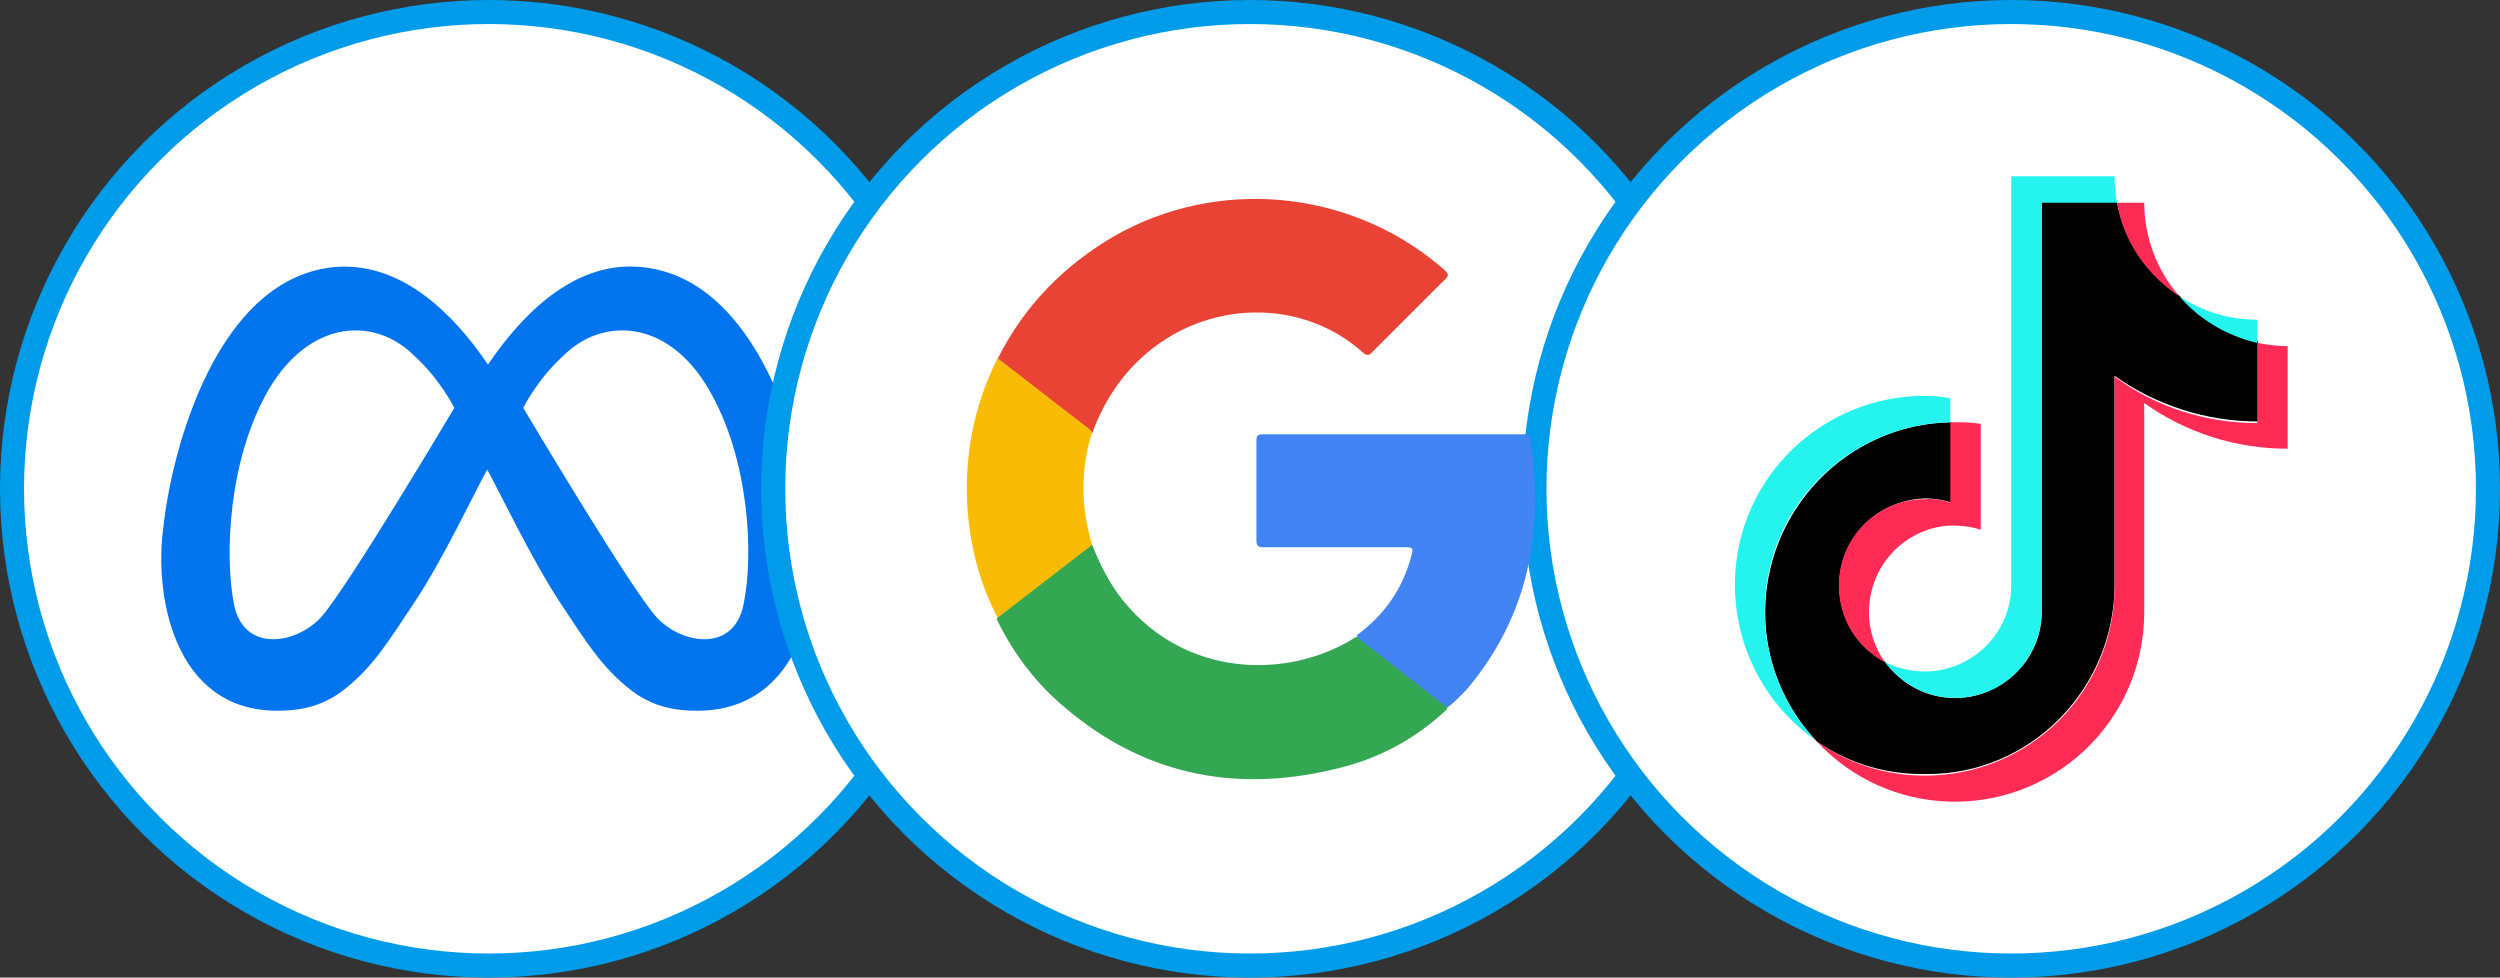 <?xml version="1.0" encoding="utf-8"?>
<!-- Generator: Adobe Illustrator 27.0.0, SVG Export Plug-In . SVG Version: 6.00 Build 0)  -->
<svg version="1.1" id="Layer_1" xmlns="http://www.w3.org/2000/svg" xmlns:xlink="http://www.w3.org/1999/xlink" x="0px" y="0px"
	 viewBox="0 0 312 122" style="enable-background:new 0 0 312 122;" xml:space="preserve">
<rect x="0" y="0" width="312" height="122" fill="#333333" stroke="none"/>
<style type="text/css">
	.st0{fill:#FFFFFF;stroke:#009CEA;stroke-width:3;stroke-linecap:round;stroke-linejoin:round;stroke-miterlimit:10;}
	.st1{fill:#0274EE;}
	.st2{fill:#E94335;}
	.st3{fill:#34A753;}
	.st4{fill:#4284F3;}
	.st5{fill:#FABB05;}
	.st6{fill:#25F4EE;}
	.st7{fill:#FE2C55;}
</style>
<circle class="st0" cx="61" cy="61" r="59.5"/>
<path class="st1" d="M101.4,65.7c-1-9.2-6.6-31.3-21.7-32.4c-8.2-0.6-14.6,6-18.8,12.2c-4.2-6.2-10.6-12.7-18.8-12.2
	c-15.1,1.1-20.7,23.1-21.7,32.4c-1.2,8.4,1.2,23,14.2,23c2.8,0,5.6-0.5,8.3-2.6c3.7-2.9,5.6-6.1,8.8-10.9c3.5-5.2,7.6-13.9,9.1-16.6
	c1.5,2.7,5.6,11.3,9.1,16.6c3.2,4.8,5.1,8,8.8,10.9c2.7,2.1,5.5,2.6,8.3,2.6C100.2,88.7,102.6,74.1,101.4,65.7z M40,77.1
	c-3.1,3.3-9.6,4.4-10.8-1.7c-1.2-6.1-0.7-18.2,4.4-26.9c5.2-8.7,13.3-9,18.2-4c3.1,2.8,4.9,6.4,4.9,6.4S43.1,73.8,40,77.1z
	 M92.8,75.4c-1.2,6.1-7.7,5-10.8,1.7c-3.1-3.3-16.7-26.2-16.7-26.2s1.8-3.6,4.9-6.4c4.9-5,13.1-4.7,18.2,4
	C93.5,57.1,94.1,69.2,92.8,75.4z"/>
<circle class="st0" cx="156" cy="61" r="59.5"/>
<circle class="st0" cx="251" cy="61" r="59.5"/>
<g>
	<path class="st2" d="M124.5,44.8c3.3-6.6,8.2-11.6,14.5-15.3c12.9-7.4,29.3-5.9,40.7,3.7c1.3,1.1,1.3,1.1,0.1,2.2
		c-2.8,2.8-5.7,5.7-8.5,8.5c-0.3,0.3-0.5,0.6-1.1,0.2c-7.5-6.9-19.7-6.9-27.8,0.6c-2.8,2.6-4.8,5.8-6.1,9.4
		c-0.5,0.1-0.8-0.2-1.1-0.4c-3.4-2.6-6.8-5.2-10.1-7.8C124.7,45.5,124.5,45.2,124.5,44.8z"/>
	<path class="st3" d="M136.3,68c1,2.5,2.2,4.9,3.9,7c7.9,9.7,20.6,9.7,28.7,4.7c0.1-0.1,0.3-0.2,0.4-0.2c0.5-0.1,0.9,0.2,1.2,0.5
		c3.2,2.4,6.3,4.9,9.5,7.4c0.4,0.3,0.7,0.6,0.6,1.1c-3.7,3.5-8,5.9-12.9,7.2c-12.8,3.4-24.6,1.3-34.8-7.4c-3.6-3-6.4-6.7-8.5-11
		c0.1-0.5,0.3-0.9,0.7-1.2c3.3-2.5,6.5-5,9.7-7.5C135.4,68.1,135.7,67.8,136.3,68z"/>
	<path class="st4" d="M180.6,88.3c-3.5-2.7-7-5.5-10.5-8.2c-0.3-0.2-0.6-0.5-0.8-0.8c3.4-2.5,5.7-5.7,6.8-9.8
		c0.3-1.2,0.3-1.2-0.9-1.2c-5.8,0-11.7,0-17.5,0c-0.7,0-0.9-0.2-0.9-0.9c0-4.1,0-8.3,0-12.4c0-0.7,0.2-0.8,0.9-0.8
		c10.8,0,21.6,0,32.4,0c0.4,0,0.8-0.1,0.9,0.5c1.7,11.6-0.2,22.2-8,31.4C182.1,87,181.5,87.7,180.6,88.3z"/>
	<path class="st5" d="M136.3,68c-3.9,3-7.9,6.1-11.8,9.1c-2.3-4.4-3.5-9.2-3.8-14.2c-0.3-6.4,0.9-12.4,3.8-18.2
		c3.8,2.9,7.6,5.9,11.4,8.8c0.1,0.1,0.2,0.3,0.4,0.4C134.8,58.7,134.9,63.4,136.3,68z"/>
</g>
<g>
	<path d="M263.9,73.1V46.9c5.2,3.7,11.5,5.7,17.9,5.7v-10c-3.8-0.8-7.2-2.8-9.8-5.7c-4.1-2.7-6.9-6.9-7.8-11.7h-9.4v51.5
		c-0.2,6-5.3,10.6-11.2,10.4c-3.3-0.1-6.4-1.8-8.3-4.5c-5.3-2.8-7.3-9.3-4.5-14.6c1.9-3.5,5.5-5.7,9.5-5.8c1.1,0,2.2,0.2,3.2,0.5
		V52.7c-13,0.2-23.4,11.1-23.2,24.1c0.1,5.9,2.4,11.5,6.5,15.8c4,2.7,8.7,4.1,13.6,4C253.3,96.7,263.8,86.1,263.9,73.1z"/>
	<g>
		<path class="st6" d="M243.4,52.7v-3c-1.1-0.2-2.1-0.3-3.2-0.3c-10.3,0-19.5,6.7-22.6,16.5c-3.1,9.9,0.6,20.6,9,26.5
			c-8.9-9.5-8.4-24.5,1.1-33.3C232,55.1,237.6,52.8,243.4,52.7L243.4,52.7z"/>
		<path class="st6" d="M244,87.1c5.8,0,10.5-4.6,10.8-10.3V25.3h9.4c-0.2-1.1-0.3-2.2-0.3-3.3H251v51.4c-0.2,5.8-5,10.4-10.8,10.4
			c-1.7,0-3.4-0.4-5-1.2C237.3,85.4,240.5,87.1,244,87.1L244,87.1z M281.7,42.8v-2.9c-3.5,0-6.8-1-9.7-2.9
			C274.5,39.9,277.9,41.9,281.7,42.8z"/>
	</g>
	<path class="st7" d="M272,37c-2.8-3.2-4.4-7.4-4.4-11.7h-3.4C265,30.1,267.9,34.3,272,37L272,37z M240.2,62.3
		c-6,0-10.8,4.9-10.7,10.9c0,4,2.2,7.6,5.8,9.5c-3.5-4.8-2.4-11.6,2.4-15.1c1.8-1.3,4.1-2.1,6.3-2c1.1,0,2.2,0.2,3.2,0.5V52.9
		c-1.1-0.2-2.1-0.2-3.2-0.2h-0.6v10C242.4,62.4,241.3,62.2,240.2,62.3L240.2,62.3z"/>
	<path class="st7" d="M281.7,42.8v10c-6.4,0-12.7-2-17.8-5.8v26.2c0,13.1-10.6,23.6-23.7,23.6c-4.8,0-9.6-1.5-13.5-4.3
		c8.9,9.6,23.8,10.1,33.4,1.2c4.8-4.5,7.5-10.7,7.5-17.3V50.3C272.8,54,279,56,285.5,56V43.2C284.2,43.2,282.9,43,281.7,42.8
		L281.7,42.8z"/>
</g>
</svg>
